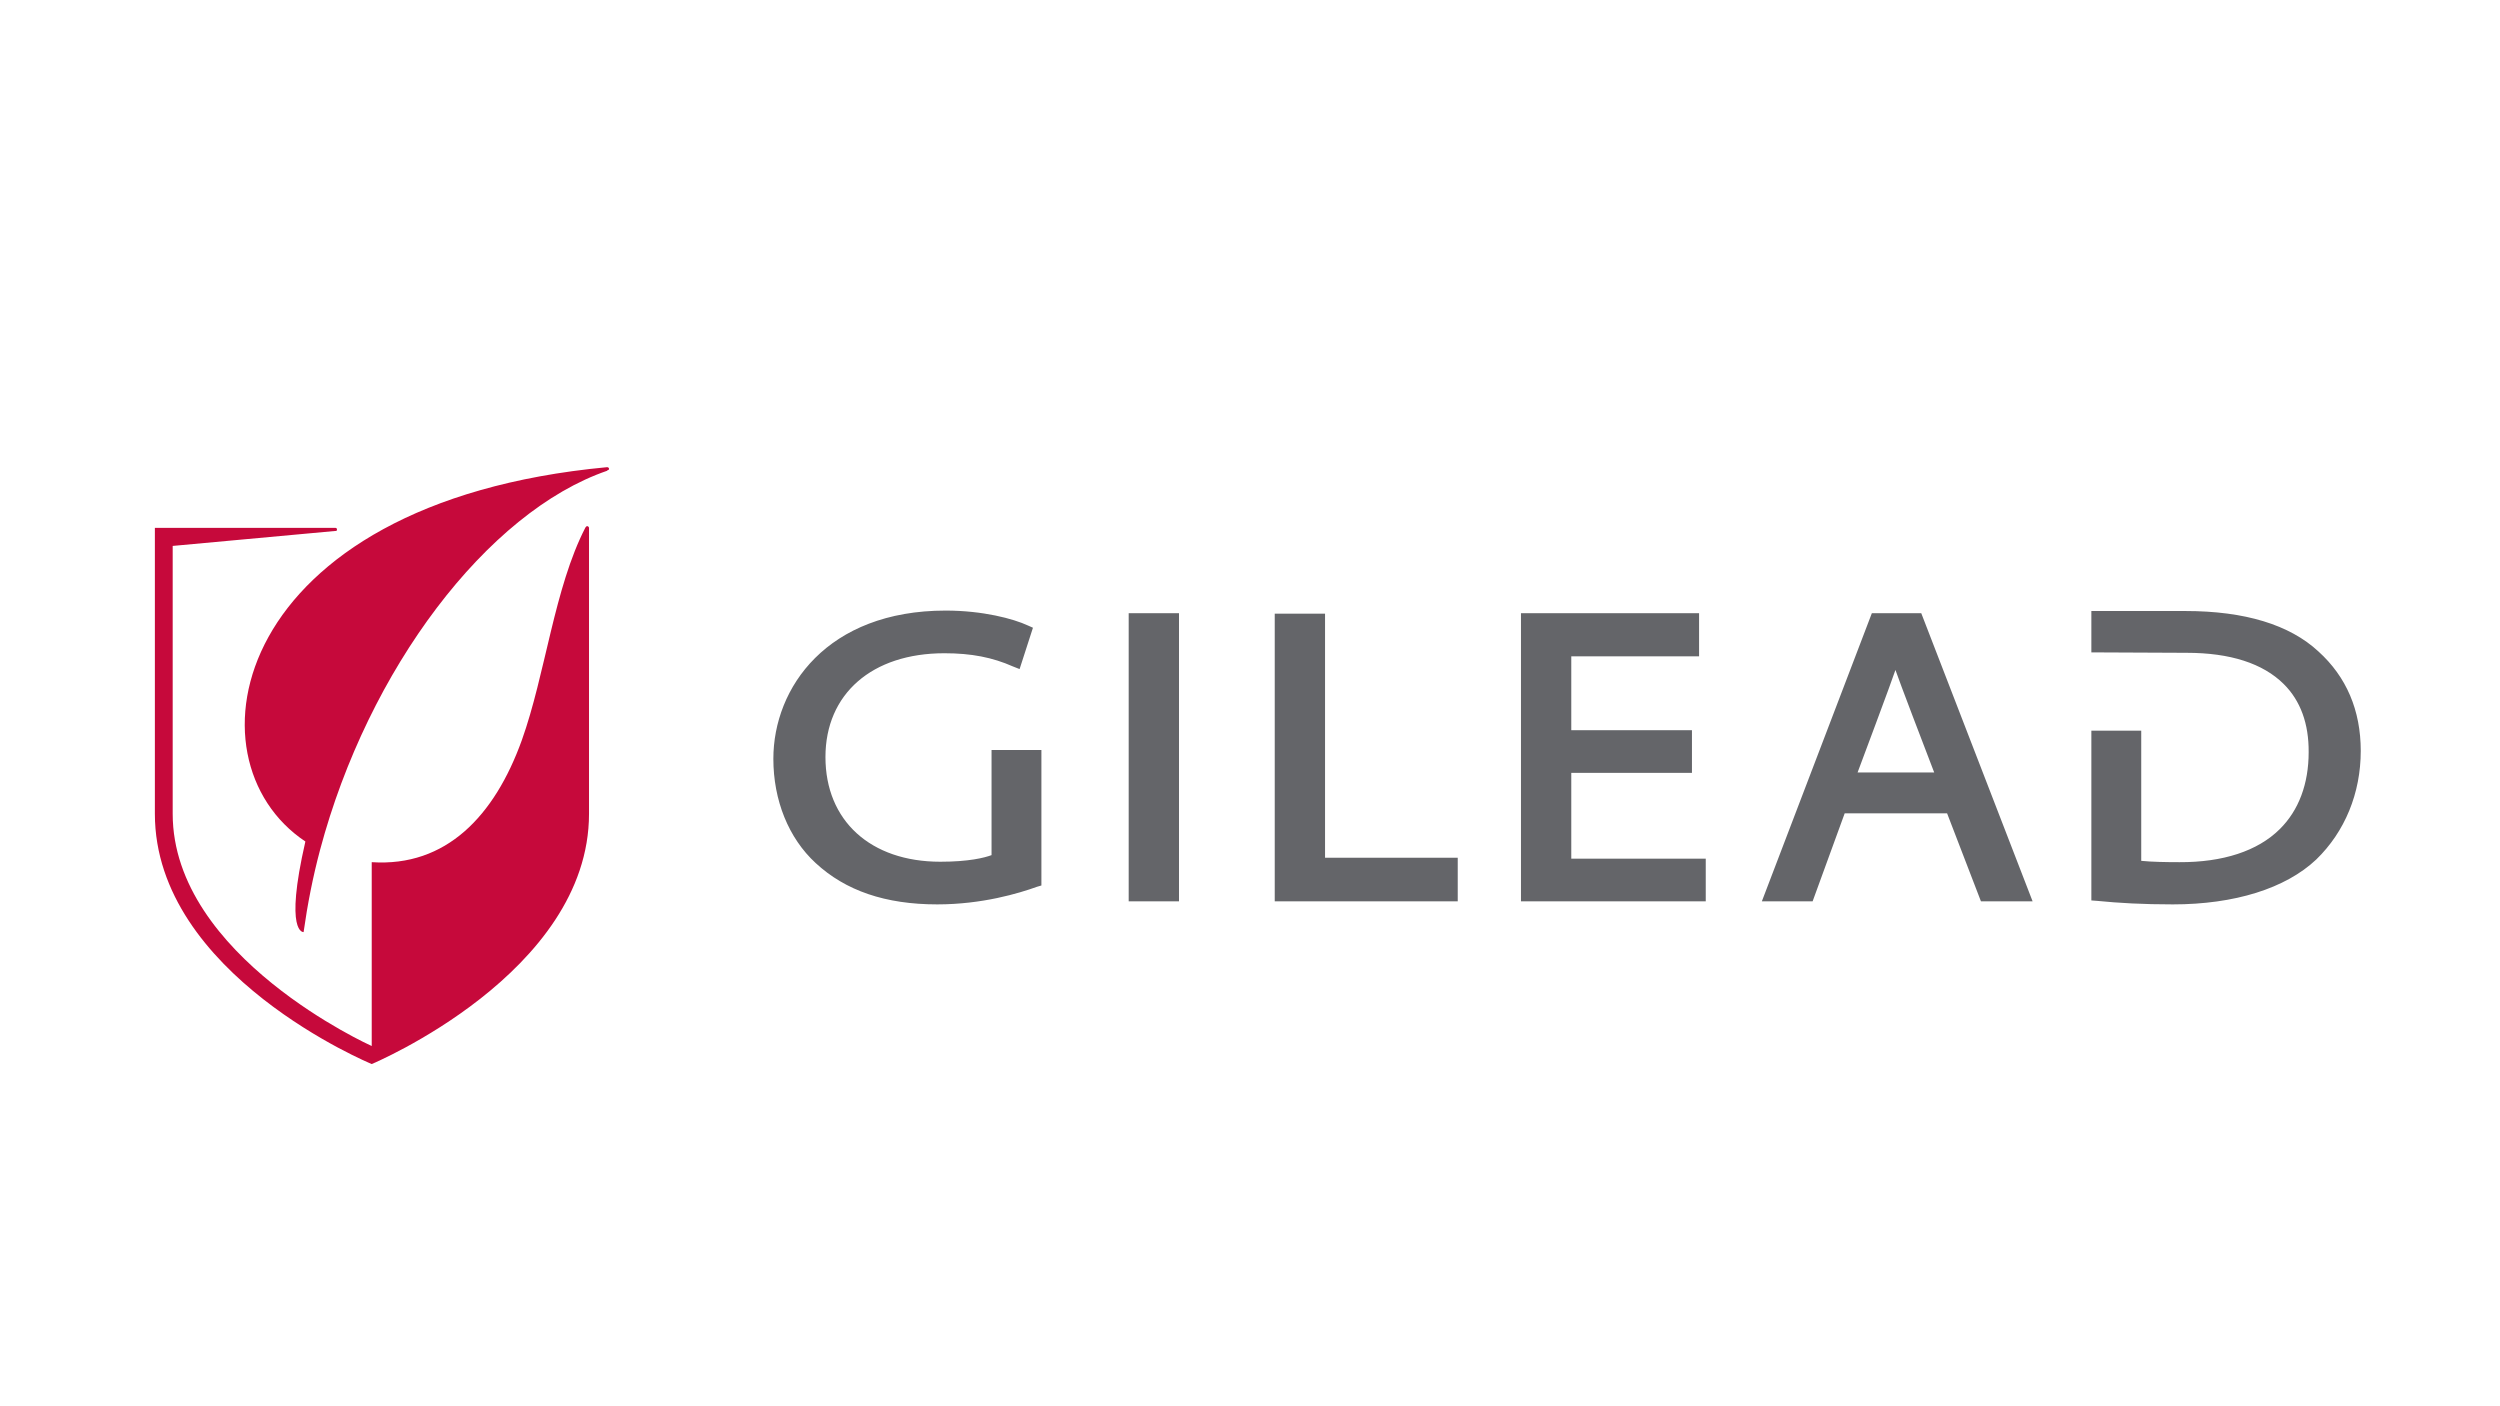 <svg width="160" height="90" viewBox="0 0 160 90" fill="none" xmlns="http://www.w3.org/2000/svg">
<g clip-path="url(#clip0_446_2)">
<path d="M60.523 39.077C52.948 39.077 49.495 44.003 49.495 48.564C49.495 51.214 50.465 53.637 52.202 55.235C54.114 57.005 56.665 57.881 59.982 57.881C62.861 57.881 65.207 57.172 66.365 56.755L66.65 56.671V48.001H63.459V54.728C63.003 54.897 62.004 55.151 60.181 55.151C55.703 55.151 52.829 52.518 52.829 48.451C52.829 44.411 55.806 41.808 60.438 41.808C62.178 41.808 63.521 42.075 64.826 42.652L65.254 42.821L66.109 40.175L65.795 40.035C64.849 39.595 62.898 39.077 60.523 39.077ZM133.847 39.105V41.752L139.946 41.78C142.74 41.78 144.83 42.46 146.158 43.778C147.233 44.843 147.769 46.323 147.754 48.141C147.754 50.166 147.118 51.869 145.902 53.067C144.486 54.471 142.256 55.191 139.49 55.179C138.651 55.179 137.713 55.164 137.039 55.094V46.762H133.847V57.628L134.218 57.656C135.615 57.794 137.135 57.881 139.062 57.881C143.017 57.881 146.278 56.858 148.238 55.01C150.074 53.231 151.088 50.763 151.088 48.057C151.088 45.46 150.171 43.316 148.381 41.695C146.537 39.983 143.674 39.105 139.86 39.105L133.847 39.105ZM72.236 39.246V57.684H75.456V39.246H72.236ZM97.342 39.246V57.684H109.168V54.953H100.562V49.464H108.285V46.734H100.562V42.005H108.741V39.246H97.342ZM119.798 39.246L112.759 57.684H116.008L118.06 52.054H124.614L126.78 57.684H130.086L122.961 39.246L119.798 39.246ZM81.583 39.274V57.684H93.295V54.897H84.803V39.274H81.583ZM121.308 42.877C121.492 43.437 123.268 48.093 123.788 49.436H118.886C118.886 49.436 121.134 43.437 121.308 42.877Z" fill="#646569"/>
<path d="M38.837 29.901C14.71 32.17 11.656 48.606 19.544 53.856C18.181 59.79 19.43 59.654 19.43 59.654C19.679 57.881 20.025 56.115 20.485 54.391C23.563 42.826 31.182 32.764 38.865 30.126V30.098C38.914 30.094 38.979 30.067 38.979 30.013C38.979 29.941 38.921 29.901 38.865 29.901L38.837 29.901ZM37.583 33.673C37.541 33.673 37.491 33.714 37.469 33.757C35.474 37.618 34.91 43.144 33.394 47.381C31.651 52.216 28.557 55.494 23.79 55.179V66.945C23.79 66.945 11.052 61.233 11.052 52.082V34.939L21.453 33.982H21.482C21.538 33.982 21.567 33.956 21.567 33.898C21.567 33.831 21.537 33.791 21.482 33.785H9.912V52.082C9.912 62.374 23.79 68.099 23.79 68.099C23.79 68.099 37.697 62.282 37.697 52.082V33.785C37.697 33.737 37.639 33.673 37.583 33.673Z" fill="#C6093B"/>
</g>
<defs>
<clipPath id="clip0_446_2">
<rect width="143" height="40" fill="white" transform="translate(9 29)"/>
</clipPath>
</defs>
</svg>
